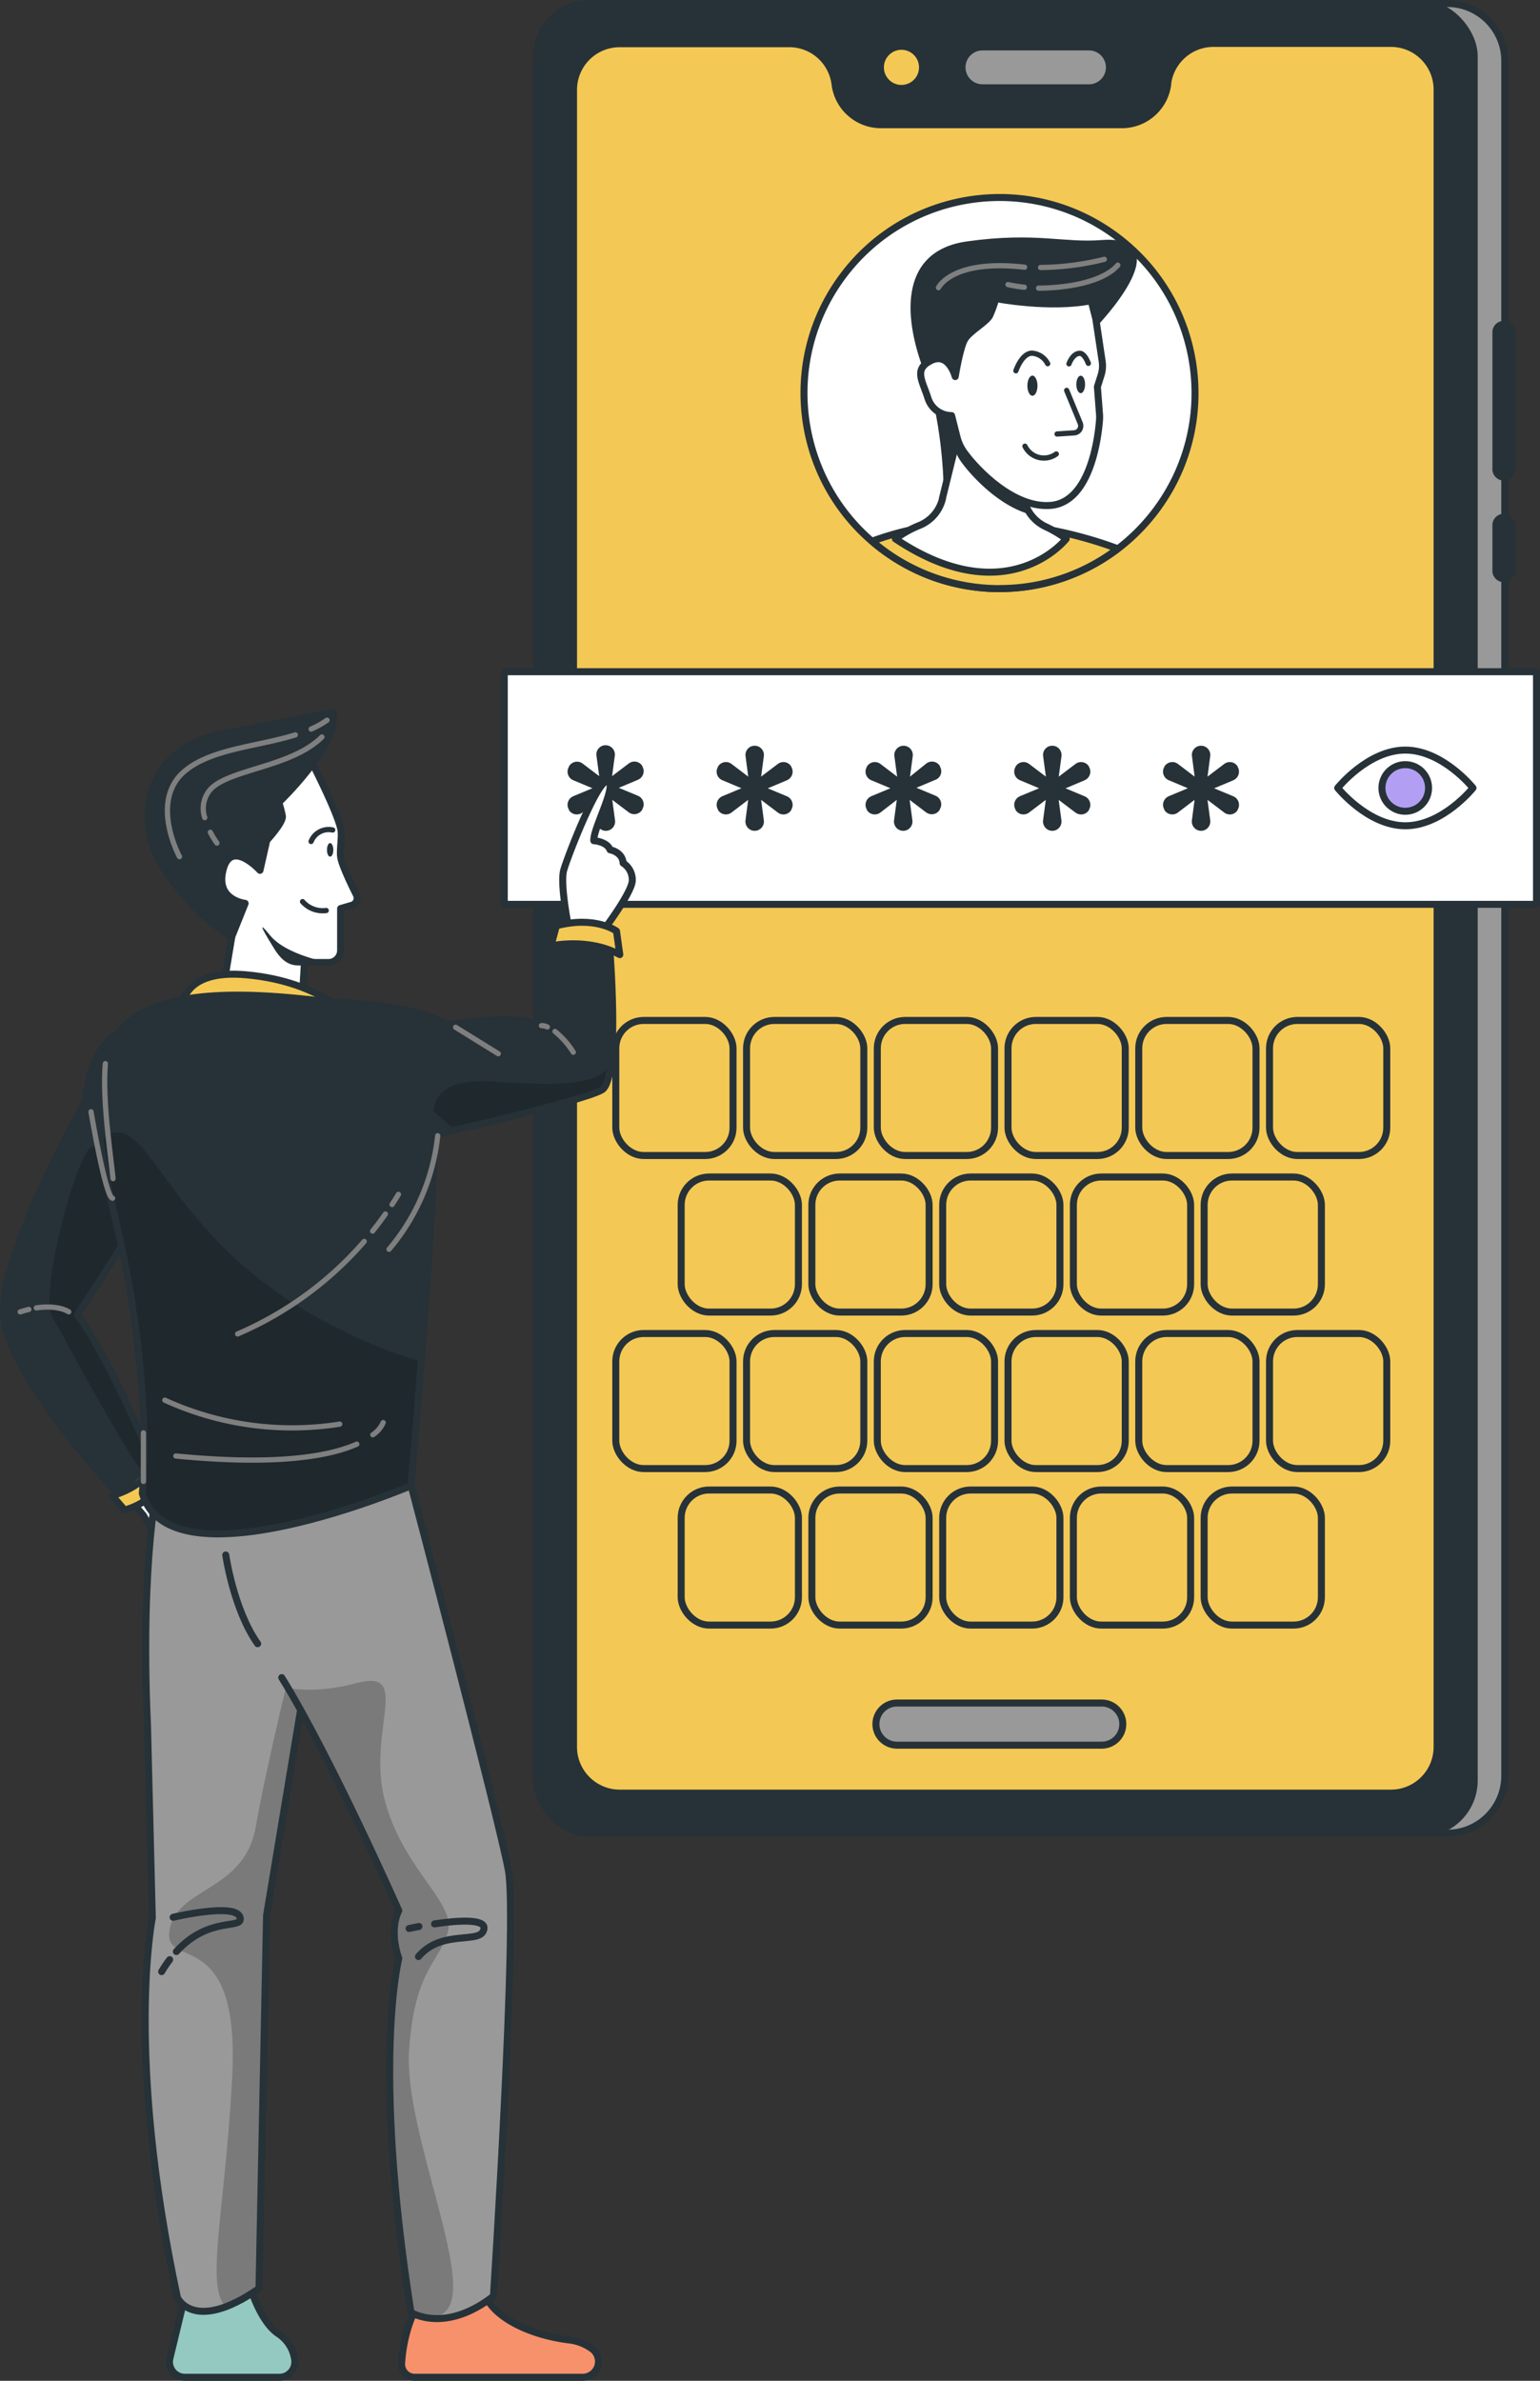 <?xml version="1.0" encoding="UTF-8"?>
<svg xmlns="http://www.w3.org/2000/svg" width="220" height="340">
  <rect width="100%" height="100%" fill="#333333" stroke="none"/>
  <defs>
    <clipPath id="clppth_1">
      <path d="m134.62 71.23 2.54-10.31 7.02 2.13 2.12 8.4a5.65 5.65 0 0 0 3.01 3.73c1.06.49 2.07 1.09 3.01 1.77 0 0-8.36 10.72-24.41 0 1.06-.77 2.21-1.42 3.43-1.91a5.55 5.55 0 0 0 3.3-3.8Z" class="cls-3"></path>
    </clipPath>
    <clipPath id="clppth_2">
      <path d="M22.71 168.64c1.54-3.75-2.23-15.1-3.92-19.75a1.758 1.758 0 0 0-2.82-.71c-1.54 1.37-3.39 4.02-3.7 8.94 0 0-11.78 20.74-11.78 30.2 0 8.87 17.53 27.34 17.53 27.34a8.159 8.159 0 0 0 4.68-3.75s-6.55-16.21-11.64-23.15c0 0 9.9-14.97 11.64-19.12Z" class="cls-3"></path>
    </clipPath>
    <clipPath id="clppth_3">
      <path d="M22.71 210.92s-2.72 11.24-1.64 35.5l.69 27.48s-3.91 19.29 3.59 54.23c0 0 2.32 5.17 11.65-1.3l1.08-53.29 9.76-58.86-25.13-3.75Z" class="cls-3"></path>
    </clipPath>
    <clipPath id="clppth_4">
      <path d="M40.25 239.58c6.95 11.21 16.72 33.28 16.72 33.28s-1.47 2.55 0 6.84c0 0-3.86 14.9 1.74 50.54 0 0 4.82 3.09 11.78-2.32 0 0 3.47-53.56 2.14-60.79s-13.89-54.94-13.89-54.94h-27.6" class="cls-3"></path>
    </clipPath>
    <clipPath id="clppth_5">
      <path d="M43.91 142.72c6.89.77 18.91 2.43 18.19 20.96-.72 18.53-3.39 48.5-3.39 48.5s-34.47 14.73-38.38 1.07c0 0 1.79-15.44-3.92-39.46-5.71-24.03-3.13-34.41 27.5-31.06Z" class="cls-3"></path>
    </clipPath>
    <clipPath id="clppth_6">
      <path d="M46.57 143.06s11.94.08 17.29 3.29c0 0 9.45-1.61 13.21 0l3.39-12.66s4.46-2.15 6.6 1.07c0 0 1.61 19.29-1.07 20.88s-23.88 6.42-23.88 6.42-13.54-4.08-15.54-18.99Z" class="cls-3"></path>
    </clipPath>
    <style>.cls-1,.cls-2,.cls-3,.cls-4{stroke-width:0}.cls-1,.cls-5{fill:#999}.cls-6,.cls-7{stroke-width:.75px}.cls-8,.cls-3,.cls-6,.cls-7{fill:none}.cls-8,.cls-9,.cls-10,.cls-11,.cls-5,.cls-6,.cls-7{stroke-linecap:round;stroke-linejoin:round}.cls-8,.cls-9,.cls-10,.cls-11,.cls-5,.cls-6{stroke:#263238}.cls-7{stroke:#7f7f7f}.cls-2{isolation:isolate;opacity:.2}.cls-9{fill:#f4c854}.cls-10{fill:#fff}.cls-11,.cls-4{fill:#263238}</style>
  </defs>
  <path d="M206.77.5h-13.66v261.3h13.66c4.53 0 8.2-3.68 8.2-8.21V8.71c0-4.53-3.67-8.2-8.2-8.21Z" class="cls-5"></path>
  <rect width="133.93" height="261.3" x="76.67" y=".5" class="cls-11" rx="7.52" ry="7.52"></rect>
  <path d="M166.82 12a6.602 6.602 0 0 1-6.55 5.81h-34.42c-3.34 0-6.16-2.49-6.56-5.81a6.589 6.589 0 0 0-6.55-5.76H88.53a6.6 6.6 0 0 0-6.6 6.57v236.67c0 3.64 2.96 6.59 6.6 6.6H198.7a6.6 6.6 0 0 0 6.6-6.6V12.8c0-3.64-2.94-6.59-6.58-6.6h-25.37c-3.33 0-6.14 2.49-6.55 5.79Z" style="fill:#f4c854;stroke-width:0"></path>
  <path d="M166.82 12h0a6.602 6.602 0 0 1-6.55 5.81h-34.42c-3.34 0-6.16-2.49-6.56-5.81h0a6.589 6.589 0 0 0-6.55-5.76H88.53a6.6 6.6 0 0 0-6.6 6.57v236.67c0 3.64 2.96 6.59 6.6 6.6H198.7a6.6 6.6 0 0 0 6.6-6.6V12.8c0-3.64-2.94-6.59-6.58-6.6h-25.37c-3.33 0-6.14 2.49-6.55 5.79Z" class="cls-8"></path>
  <path d="M131.79 9.62c0 1.66-1.35 3.01-3.01 3.01s-3.01-1.35-3.01-3.01 1.35-3.01 3.01-3.01 3.01 1.35 3.01 3.01Z" class="cls-9"></path>
  <path d="M155.57 6.7h-15.22c-1.61 0-2.92 1.31-2.92 2.92 0 1.61 1.31 2.92 2.92 2.92h15.22c1.61 0 2.92-1.31 2.92-2.92 0-1.61-1.31-2.92-2.92-2.92ZM157.39 243.21h-29.25c-1.66 0-3.01 1.35-3.01 3.01s1.35 3.01 3.01 3.01h29.25c1.66 0 3.01-1.35 3.01-3.01s-1.35-3.01-3.01-3.01Z" class="cls-5"></path>
  <path d="M216.46 67V47.45a1.63 1.63 0 0 0-3.26 0V67a1.63 1.63 0 0 0 3.26 0ZM216.46 81.51V75a1.63 1.63 0 0 0-3.26 0v6.51a1.63 1.63 0 0 0 3.26 0Z" class="cls-4"></path>
  <path d="M72.04 95.93H219.5v33.22H72.04z" class="cls-10"></path>
  <path d="m89.86 116.04-2.39-1.81.39 2.92c.1.72-.41 1.39-1.13 1.49-.06 0-.11.01-.17.01-.73 0-1.32-.59-1.33-1.32 0-.06 0-.12.01-.18l.39-2.92-2.43 1.81c-.58.44-1.41.33-1.85-.25-.03-.04-.06-.09-.09-.13v-.06c-.37-.63-.15-1.44.48-1.81.05-.03.1-.05.15-.08l2.74-1.14-2.74-1.15c-.67-.28-.99-1.06-.71-1.73.02-.05.05-.1.08-.15v-.05a1.325 1.325 0 0 1 1.95-.46l2.39 1.81-.39-2.92c-.1-.72.4-1.38 1.12-1.48.06 0 .13-.01.19-.01.73 0 1.31.59 1.32 1.31 0 .06 0 .12-.01.18l-.39 2.92 2.39-1.81c.58-.44 1.41-.33 1.85.25.03.04.06.09.09.14v.05c.37.63.15 1.44-.48 1.81-.05.03-.1.05-.15.08l-2.74 1.15 2.74 1.14c.67.28.99 1.06.71 1.73-.02.05-.05.1-.08.15v.06a1.328 1.328 0 0 1-1.91.45ZM111.12 116.04l-2.39-1.81.39 2.92c.09.73-.42 1.4-1.15 1.49-.05 0-.11.01-.16.01-.73 0-1.32-.6-1.32-1.33 0-.06 0-.12.01-.17l.38-2.92-2.38 1.81c-.58.44-1.41.33-1.85-.25-.03-.04-.06-.09-.09-.13v-.06c-.37-.63-.15-1.44.48-1.81.05-.03.1-.05.15-.08l2.73-1.14-2.73-1.15c-.67-.28-.99-1.06-.71-1.73.02-.05.05-.1.08-.15v-.05c.37-.63 1.18-.85 1.81-.48.05.03.09.06.14.09l2.38 1.81-.38-2.92c-.1-.72.4-1.38 1.12-1.48.06 0 .12-.01.18-.01.73 0 1.32.59 1.32 1.32 0 .06 0 .11-.01.17l-.39 2.92 2.39-1.81c.58-.44 1.4-.33 1.84.25.03.05.07.09.09.14v.05c.37.63.15 1.44-.48 1.81-.05.03-.1.05-.15.08l-2.74 1.15 2.74 1.14c.67.28.99 1.06.71 1.73-.02.05-.05.1-.08.15v.06c-.36.63-1.17.84-1.8.47-.05-.03-.09-.06-.14-.09ZM132.33 116.04l-2.38-1.81.39 2.92c.09.73-.42 1.4-1.15 1.49-.05 0-.11.01-.16.01-.74 0-1.33-.61-1.32-1.34 0-.05 0-.11.01-.16l.39-2.92-2.34 1.81c-.58.44-1.41.33-1.85-.25-.03-.04-.06-.09-.09-.13v-.06c-.37-.63-.15-1.44.48-1.81.05-.03.1-.05.15-.08l2.74-1.14-2.74-1.15c-.67-.28-.99-1.06-.71-1.73.02-.05.05-.1.08-.15v-.05c.37-.63 1.18-.85 1.81-.48.05.03.09.06.14.09l2.38 1.81-.39-2.92c-.09-.72.42-1.39 1.14-1.48.06 0 .11-.01.17-.01.73 0 1.32.59 1.32 1.32 0 .06 0 .11-.01.17l-.39 2.92 2.34-1.88c.58-.44 1.41-.33 1.85.25.03.04.06.09.09.14v.05c.37.62.17 1.43-.45 1.8-.05.03-.11.06-.17.08l-2.74 1.15 2.73 1.14c.67.28.99 1.06.71 1.73-.02.05-.05.1-.08.15v.06c-.34.65-1.14.89-1.79.55-.05-.03-.11-.06-.16-.1ZM153.63 116.04l-2.39-1.81.39 2.92c.1.72-.41 1.39-1.13 1.49-.06 0-.11.01-.17.01-.73 0-1.32-.59-1.33-1.32 0-.06 0-.12.01-.18l.39-2.92-2.39 1.81c-.58.44-1.41.33-1.85-.25-.03-.04-.06-.09-.09-.13v-.06c-.37-.63-.15-1.44.48-1.81.05-.03.1-.05.15-.08l2.74-1.14-2.74-1.15c-.67-.28-.99-1.06-.71-1.73.02-.05.05-.1.08-.15v-.05c.37-.63 1.18-.85 1.81-.48.05.03.09.06.14.09l2.39 1.81-.39-2.92c-.1-.72.4-1.38 1.12-1.48.06 0 .13-.01.19-.01.73 0 1.31.59 1.32 1.31 0 .06 0 .12-.01.18l-.39 2.92 2.39-1.81c.58-.44 1.41-.33 1.85.25.03.04.06.09.09.14v.05c.37.63.15 1.44-.48 1.81-.05.03-.1.05-.15.08l-2.73 1.15 2.73 1.14c.67.28.99 1.06.71 1.73-.02.05-.05.1-.08.15v.06c-.37.63-1.18.84-1.81.47-.05-.03-.09-.06-.13-.09ZM174.89 116.04l-2.39-1.81.39 2.92c.09.73-.42 1.4-1.15 1.49-.05 0-.11.01-.16.01-.73 0-1.32-.6-1.32-1.33 0-.06 0-.12.01-.17l.38-2.92-2.38 1.81c-.58.44-1.41.33-1.85-.25-.03-.04-.06-.09-.09-.13v-.06c-.37-.63-.15-1.44.48-1.81.05-.03.1-.05.15-.08l2.73-1.14-2.73-1.15c-.67-.28-.99-1.06-.71-1.73.02-.05.05-.1.08-.15v-.05c.37-.63 1.18-.85 1.81-.48.05.03.09.06.14.09l2.38 1.81-.38-2.92c-.1-.72.4-1.38 1.12-1.48.06 0 .12-.01.18-.01.73 0 1.32.59 1.32 1.32 0 .06 0 .11-.01.17l-.39 2.92 2.39-1.81c.58-.44 1.4-.33 1.84.25.03.05.07.09.09.14v.05c.37.63.15 1.44-.48 1.81-.05.03-.1.05-.15.08l-2.74 1.15 2.74 1.14c.67.28.99 1.06.71 1.73-.02.05-.05.1-.08.15v.06c-.36.63-1.17.84-1.8.47-.05-.03-.09-.06-.14-.09Z" class="cls-4"></path>
  <path d="M210.43 112.53s-4.33 5.4-9.67 5.4-9.66-5.4-9.66-5.4 4.32-5.41 9.66-5.41 9.67 5.41 9.67 5.41Z" class="cls-10"></path>
  <path d="M204.08 112.53c0 1.84-1.49 3.33-3.33 3.33s-3.33-1.49-3.33-3.33 1.49-3.33 3.33-3.33 3.33 1.49 3.33 3.33h0Z" style="fill:#b29ff4;stroke:#263238;stroke-linecap:round;stroke-linejoin:round"></path>
  <rect width="16.75" height="19.29" x="87.97" y="145.73" class="cls-9" rx="3.98" ry="3.98"></rect>
  <rect width="16.75" height="19.29" x="106.65" y="145.73" class="cls-9" rx="3.98" ry="3.98"></rect>
  <rect width="16.75" height="19.29" x="125.33" y="145.73" class="cls-9" rx="3.98" ry="3.98"></rect>
  <rect width="16.75" height="19.29" x="144" y="145.73" class="cls-9" rx="3.98" ry="3.98"></rect>
  <rect width="16.75" height="19.29" x="162.68" y="145.73" class="cls-9" rx="3.98" ry="3.98"></rect>
  <rect width="16.75" height="19.29" x="181.36" y="145.73" class="cls-9" rx="3.98" ry="3.98"></rect>
  <rect width="16.75" height="19.29" x="97.31" y="168.09" class="cls-9" rx="3.98" ry="3.98"></rect>
  <rect width="16.75" height="19.29" x="115.98" y="168.09" class="cls-9" rx="3.98" ry="3.98"></rect>
  <rect width="16.75" height="19.29" x="134.67" y="168.09" class="cls-9" rx="3.98" ry="3.98"></rect>
  <rect width="16.75" height="19.29" x="153.34" y="168.09" class="cls-9" rx="3.98" ry="3.98"></rect>
  <rect width="16.75" height="19.29" x="172.02" y="168.09" class="cls-9" rx="3.98" ry="3.98"></rect>
  <rect width="16.75" height="19.29" x="87.97" y="190.44" class="cls-9" rx="3.98" ry="3.98"></rect>
  <rect width="16.75" height="19.29" x="106.65" y="190.44" class="cls-9" rx="3.98" ry="3.98"></rect>
  <rect width="16.75" height="19.29" x="125.33" y="190.44" class="cls-9" rx="3.98" ry="3.98"></rect>
  <rect width="16.75" height="19.29" x="144" y="190.44" class="cls-9" rx="3.98" ry="3.98"></rect>
  <rect width="16.75" height="19.29" x="162.68" y="190.44" class="cls-9" rx="3.98" ry="3.98"></rect>
  <rect width="16.75" height="19.29" x="181.36" y="190.44" class="cls-9" rx="3.98" ry="3.98"></rect>
  <rect width="16.75" height="19.29" x="97.31" y="212.79" class="cls-9" rx="3.98" ry="3.98"></rect>
  <rect width="16.75" height="19.29" x="115.98" y="212.79" class="cls-9" rx="3.98" ry="3.98"></rect>
  <rect width="16.75" height="19.29" x="134.67" y="212.79" class="cls-9" rx="3.98" ry="3.98"></rect>
  <rect width="16.75" height="19.29" x="153.34" y="212.79" class="cls-9" rx="3.98" ry="3.98"></rect>
  <rect width="16.75" height="19.29" x="172.02" y="212.79" class="cls-9" rx="3.98" ry="3.98"></rect>
  <circle cx="142.79" cy="56.13" r="27.93" style="fill:#fff;stroke-width:1px;stroke-linecap:round;stroke-linejoin:round;stroke:#263238" transform="rotate(-52.81 142.795 56.137)"></circle>
  <path d="M142.79 84.05c6.1.01 12.04-1.99 16.89-5.69a59.77 59.77 0 0 0-20.45-3.73c-5 .04-9.96.94-14.65 2.66a27.869 27.869 0 0 0 18.21 6.77Z" class="cls-9"></path>
  <path d="M135.27 68.58s-.24-9.1-2.8-15.76-4.01-16.49 5.74-17.85c9.75-1.36 13.61.25 19.2-.19 10.73-.83-1.09 11.49-1.09 11.49l-14.36 5.62s-4.98 17.13-6.69 16.69Z" class="cls-11"></path>
  <path d="m134.62 71.23 2.54-10.31 7.02 2.13 2.12 8.4a5.65 5.65 0 0 0 3.01 3.73c1.06.49 2.07 1.09 3.01 1.77 0 0-8.36 10.72-24.41 0 1.06-.77 2.21-1.42 3.43-1.91a5.55 5.55 0 0 0 3.3-3.8Z" style="fill:#fff;stroke-width:0"></path>
  <path d="m156.54 46.59.92 6.14c.09.65.04 1.31-.16 1.93l-.53 1.67.31 4.01c.02.21.02.41 0 .62-.14 2-1.13 11.85-7.02 12.3-5.24.4-10.47-5.01-12.33-7.58-.46-.64-.8-1.36-1-2.13l-.79-3.12a3.552 3.552 0 0 1-3.35-2.47c-.79-2.52-2.1-4.14.44-5.39s3.43 2.31 3.43 2.31.66-4.14 1.36-5.32 2.87-2.31 3.53-3.32c.37-.8.68-1.64.9-2.5 0 0 7.75 1.49 13.63.3l.65 2.53Z" class="cls-11" style="clip-path:url(#clppth_1)"></path>
  <path d="m134.62 71.23 2.54-10.31 7.02 2.13 2.12 8.4a5.65 5.65 0 0 0 3.01 3.73c1.06.49 2.07 1.09 3.01 1.77 0 0-8.36 10.72-24.41 0 1.06-.77 2.21-1.42 3.43-1.91a5.55 5.55 0 0 0 3.3-3.8Z" class="cls-8"></path>
  <path d="m156.54 45.5.92 6.14c.09.65.04 1.31-.16 1.93l-.53 1.67.31 4.01c.01.21.01.42 0 .63-.14 2-1.13 11.85-7.02 12.3-5.24.4-10.47-5.01-12.33-7.58-.46-.64-.8-1.36-1-2.13l-.79-3.12c-1.54 0-2.9-1-3.37-2.47-.79-2.52-2.1-4.14.44-5.39s3.45 2.29 3.45 2.29.66-4.14 1.36-5.32 2.87-2.31 3.53-3.32c.37-.8.68-1.64.9-2.5 0 0 7.75 1.49 13.63.3l.65 2.54Z" class="cls-10"></path>
  <path d="m152.38 55.75 1.92 4.65c.23.5.01 1.1-.49 1.33-.13.06-.26.09-.4.09l-2.4.16M146.42 63.72c.73 1.49 2.53 2.12 4.02 1.39.16-.08.32-.17.46-.28" class="cls-6"></path>
  <path d="M146.37 38.16c-10.38-1.18-12.3 2.92-12.3 2.92M157.76 37.03a38.89 38.89 0 0 1-9.11 1.17M148.37 41.15c2.96 0 8.93-.55 11.32-3.28M144 40.64c.77.18 1.54.3 2.33.38" class="cls-7"></path>
  <path d="M148.21 55.08c0 .8-.32 1.44-.72 1.44s-.72-.64-.72-1.44.33-1.44.72-1.44.72.65.72 1.44ZM155.01 54.9c0 .69-.28 1.25-.62 1.25s-.63-.56-.63-1.25.28-1.25.63-1.25.62.55.62 1.25Z" class="cls-4"></path>
  <path d="M145.13 52.95s.86-2.58 2.36-2.51c.94.09 1.76.66 2.18 1.5M155.48 51.89c-.28-.69-.71-1.47-1.28-1.43-1 .06-1.49 1.5-1.49 1.5" class="cls-6"></path>
  <path d="M22.71 168.64c1.54-3.75-2.23-15.1-3.92-19.75a1.758 1.758 0 0 0-2.82-.71c-1.54 1.37-3.39 4.02-3.7 8.94 0 0-11.78 20.74-11.78 30.2 0 8.87 17.53 27.34 17.53 27.34a8.159 8.159 0 0 0 4.68-3.75s-6.55-16.21-11.64-23.15c0 0 9.9-14.97 11.64-19.12Z" class="cls-4"></path>
  <path d="M20.74 174.71s-5.61-11.95-7.72-10.88-7.57 21.23-5.48 24.44 13.5 25.88 16.35 25.42-3.16-38.98-3.16-38.98Z" class="cls-2" style="clip-path:url(#clppth_2)"></path>
  <path d="M22.71 168.64c1.54-3.75-2.23-15.1-3.92-19.75a1.758 1.758 0 0 0-2.82-.71c-1.54 1.37-3.39 4.02-3.7 8.94 0 0-11.78 20.74-11.78 30.2 0 8.87 17.53 27.34 17.53 27.34a8.159 8.159 0 0 0 4.68-3.75s-6.55-16.21-11.64-23.15c0 0 9.9-14.97 11.64-19.12Z" class="cls-8"></path>
  <path d="m21.22 209.45 2.65 4.24s8.24 2.58 9.1 5.3-3.36 6.52-5.87 5.76-6.6-8.33-6.6-8.33l-3.33-3.86 4.06-3.11Z" class="cls-10"></path>
  <path d="m16.03 213.6 1.78 2.05c2.51-.7 4.65-2.34 5.99-4.57l-1.08-2.57s-1.52 3.57-6.69 5.09Z" class="cls-9"></path>
  <path d="m26.59 327.19-2.32 9.61a2.194 2.194 0 0 0 2.13 2.7h13.52a2.2 2.2 0 0 0 2.17-2.57 5.25 5.25 0 0 0-2.25-3.59c-3.09-2.01-4.55-8.29-4.55-8.29l-8.7 2.14Z" style="fill:#93c9c1;stroke:#263238;stroke-linecap:round;stroke-linejoin:round"></path>
  <path d="M59.91 328.8s-2.18 3.14-2.54 8.74c-.05 1.03.75 1.91 1.79 1.96h24.07c1.24 0 2.26-1 2.27-2.24 0-.69-.31-1.34-.85-1.77a6.943 6.943 0 0 0-3.5-1.34c-5.88-.77-11.09-3.47-12.03-6.95l-9.21 1.6Z" style="fill:#f6916c;stroke:#263238;stroke-linecap:round;stroke-linejoin:round"></path>
  <path d="M22.71 210.92s-2.72 11.24-1.64 35.5l.69 27.48s-3.91 19.29 3.59 54.23c0 0 2.32 5.17 11.65-1.3l1.08-53.29 9.76-58.86-25.13-3.75Z" class="cls-1"></path>
  <path d="M42.13 235.72s-3.98 15.88-5.59 25.15c-1.61 9.28-11.15 8.57-12.3 14.66s10.03-1.07 8.94 20.84c-1.09 21.91-5 33.89 1.14 33.71s6.32-17.44 6.32-17.44l3.74-52.62v-7.32l.9-13.89-3.16-3.09Z" class="cls-2" style="clip-path:url(#clppth_3)"></path>
  <path d="M22.71 210.92s-2.72 11.24-1.64 35.5l.69 27.48s-3.91 19.29 3.59 54.23c0 0 2.32 5.17 11.65-1.3l1.08-53.29 9.76-58.86-25.13-3.75Z" class="cls-8"></path>
  <path d="M24.24 279.86c-.42.55-.8 1.12-1.15 1.71M24.73 273.81s8.95-2.14 9.56 0c.52 1.86-4.31-.32-9.09 4.89" class="cls-8"></path>
  <path d="M40.25 239.58c6.95 11.21 16.72 33.28 16.72 33.28s-1.47 2.55 0 6.84c0 0-3.86 14.9 1.74 50.54 0 0 4.82 3.09 11.78-2.32 0 0 3.47-53.56 2.14-60.79s-13.89-54.94-13.89-54.94h-27.6" class="cls-1"></path>
  <path d="M38.68 240.36s4.21 2.14 12.27 0 1.38 6.95 4.05 16.86 10.17 14.46 8.97 18.73-4.77 5.36-5.53 16.86c-.76 11.51 9.33 32.76 5.36 37.11s-13.61-5.94-13.61-5.94l-8.06-54.56-3.45-29.07Z" class="cls-2" style="clip-path:url(#clppth_4)"></path>
  <path d="M40.25 239.58c6.95 11.21 16.72 33.28 16.72 33.28s-1.47 2.55 0 6.84c0 0-3.86 14.9 1.74 50.54 0 0 4.82 3.09 11.78-2.32 0 0 3.47-53.56 2.14-60.79s-13.89-54.94-13.89-54.94h-27.6" class="cls-8"></path>
  <path d="M62.08 274.75c3.17-.48 7.22-.77 7.06.66-.26 2.41-5.92-.04-9.36 4.01M58.44 275.41s.56-.12 1.41-.29" class="cls-8"></path>
  <path d="m80.53 136.46.5-5.09s-1-5.3-.5-7.1 4.9-13.2 6.3-12.7-2.1 6.7-2 8.49c0 0 1.86.1 2.32 1.3 0 0 1.77.3 1.87 1.9.88.56 1.38 1.56 1.3 2.6-.19 1.7-3.6 6.3-3.6 6.3l.2 6.6-6.38-2.29ZM50.94 127.85s-1.97-3.86-2.25-5.31c-.21-1.01.21-3.09 0-4.11-.48-2.35-3.77-8.83-3.77-8.83-.13-.28-.33-.52-.59-.69l-1.93 2.38h-5.23l-8 10.56 3.94 9.48-1.15 1.37c.7.69 1.15 1.1 1.15 1.1l-1.15 6.88 11.27 1.14.26-4.36h3.43c.96 0 1.74-.78 1.74-1.74v-5.97l1.54-.45a1.057 1.057 0 0 0 .74-1.43Z" class="cls-10"></path>
  <path d="M23.68 124.42c4.54 6.68 9.42 9.37 9.42 9.37l1.92-4.78s-3.86-.41-3.28-4.16c.9-5.53 5.4-.56 5.4-.56l.97-4.28s2.4-2.58 2.23-3.48c-.13-.66-.3-1.3-.51-1.94 0 0 8.68-8.27 7.76-12.87 0 0-7.23 1.47-15.86 3.09-10.5 1.9-13.18 12.07-8.06 19.6Z" class="cls-11"></path>
  <path d="M46.94 137.45s-6.04-1.03-8.35-3.86-.47.2.61 1.94c2.32 3.71 4.28 1.92 7.74 1.92Z" class="cls-4"></path>
  <path d="M43.22 128.76a3.83 3.83 0 0 0 3.38 1.27" class="cls-6"></path>
  <path d="M47.62 121.37c0 .54-.2.97-.46.97s-.45-.43-.45-.97.2-.97.45-.97.46.44.46.97Z" class="cls-4"></path>
  <path d="M47.53 118.53c-1.29-.28-2.6.41-3.09 1.64" class="cls-6"></path>
  <path d="M26.06 143.67s0-5.28 9.1-4.46c11.06 1 15.52 6.67 15.52 6.67l-24.62-2.21Z" class="cls-9"></path>
  <path d="M43.91 142.72c6.89.77 18.91 2.43 18.19 20.96-.72 18.53-3.39 48.5-3.39 48.5s-34.47 14.73-38.38 1.07c0 0 1.79-15.44-3.92-39.46-5.71-24.03-3.13-34.41 27.5-31.06Z" class="cls-4"></path>
  <path d="M63.84 194.69s-4.5 1.08-18.28-6.42c-21.61-11.79-24.03-29.08-30.1-26.24s6 58.62 6 58.62l22.38 1.4h20.75l-.74-27.36Z" class="cls-2" style="clip-path:url(#clppth_5)"></path>
  <path d="M43.91 142.72c6.89.77 18.91 2.43 18.19 20.96-.72 18.53-3.39 48.5-3.39 48.5s-34.47 14.73-38.38 1.07c0 0 1.79-15.44-3.92-39.46-5.71-24.03-3.13-34.41 27.5-31.06Z" class="cls-8"></path>
  <path d="M4.12 187c-.39.09-.79.21-1.23.35M9.82 187.34s-1.45-1.03-4.63-.56" class="cls-7"></path>
  <path d="M46.57 143.06s11.94.08 17.29 3.29c0 0 9.45-1.61 13.21 0l3.39-12.66s4.46-2.15 6.6 1.07c0 0 1.61 19.29-1.07 20.88s-23.88 6.42-23.88 6.42-13.54-4.08-15.54-18.99Z" class="cls-4"></path>
  <path d="M62 158.77s-.63-4.96 8.49-4.32c9.11.64 16.21.82 17.11-3.47s10.9-11.69 7.72 2.18l-3.22 13.89-19.17 1.27L62 158.77Z" class="cls-2" style="clip-path:url(#clppth_6)"></path>
  <path d="M46.57 143.06s11.94.08 17.29 3.29c0 0 9.45-1.61 13.21 0l3.39-12.66s4.46-2.15 6.6 1.07c0 0 1.61 19.29-1.07 20.88s-23.88 6.42-23.88 6.42-13.54-4.08-15.54-18.99Z" class="cls-8"></path>
  <path d="M79.28 147.3c1.03.84 1.92 1.84 2.62 2.97M77.35 146.47c.29 0 .58.06.84.19M16.15 168.32c-.42-4-1.54-11.34-1.1-16.42M13 158.77s2.08 12.35 3.09 12.35M20.49 204.63v6.93" class="cls-7"></path>
  <path d="M32.25 222.07s1.12 7.83 4.56 12.67" class="cls-5"></path>
  <path d="m79.48 132.22-.77 2.87s5.22-1.23 9.83 1.24l-.47-3.36s-2.99-2.23-8.59-.76Z" class="cls-9"></path>
  <path d="M50.97 206.24c-3.76 1.67-11.21 3.13-25.85 1.69M54.74 203.16a4.1 4.1 0 0 1-1.48 1.74M65.09 146.71l6.09 3.77M55.58 178.41a29.965 29.965 0 0 0 6.95-16.21M52.03 177.29a50.02 50.02 0 0 1-18.08 13.21M55.06 173.37c-.58.83-1.19 1.64-1.83 2.44M56.92 170.57c-.29.49-.6.97-.91 1.45M23.55 199.96a43.69 43.69 0 0 0 24.98 3.42M44.45 104.12c.8-.35 1.56-.77 2.27-1.27M25.64 122.34s-4.28-7.86.66-12.14c3.77-3.26 10.5-3.57 15.89-5.25" class="cls-7"></path>
  <path d="M29.25 116.76a4.11 4.11 0 0 1 .94-4.17c2.94-2.79 11.52-3.09 15.8-7.34M30.99 120.4c-.35-.49-.67-1-.94-1.54" class="cls-7"></path>
</svg>
